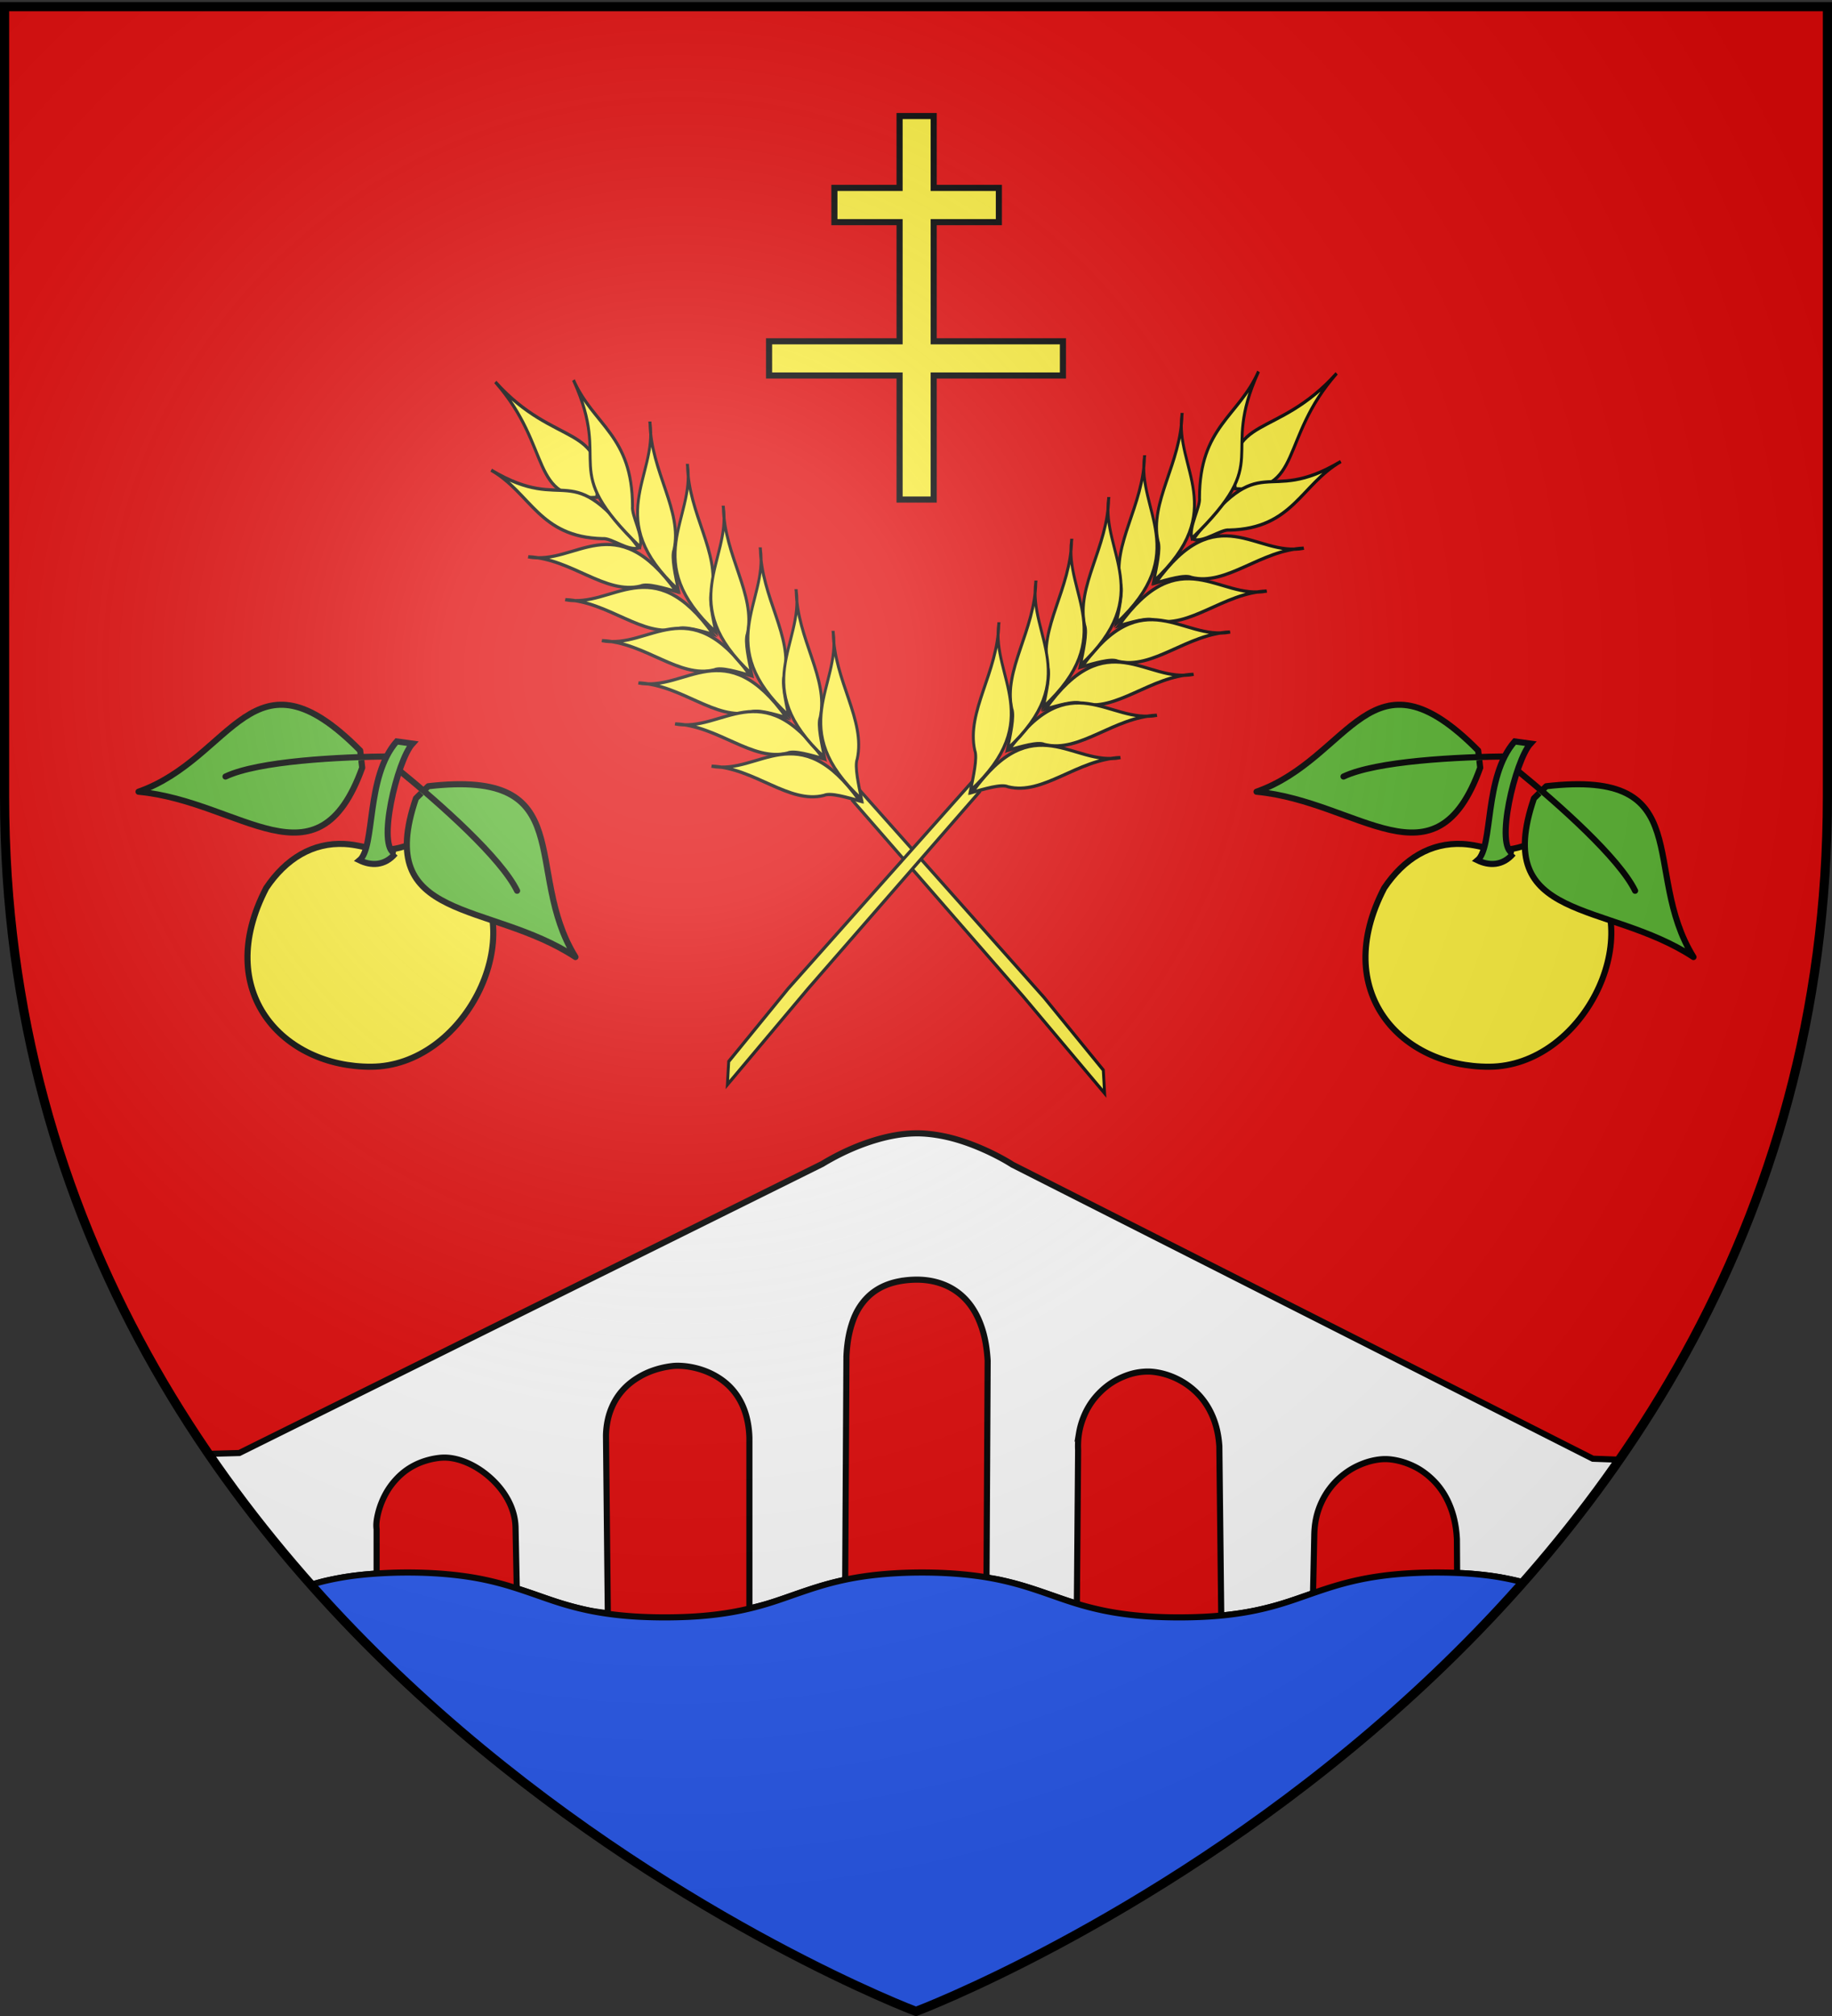 <svg xmlns="http://www.w3.org/2000/svg" xmlns:xlink="http://www.w3.org/1999/xlink" width="600" height="660" version="1.0"><rect width="100%" height="100%" fill="#333333" stroke="none"/><desc>Flag of Canton of Valais (Wallis)</desc><defs><radialGradient xlink:href="#b" id="d" cx="221.445" cy="226.331" r="300" fx="221.445" fy="226.331" gradientTransform="matrix(1.353 0 0 1.349 -77.63 -85.747)" gradientUnits="userSpaceOnUse"/><linearGradient id="b"><stop offset="0" style="stop-color:white;stop-opacity:.314"/><stop offset=".19" style="stop-color:white;stop-opacity:.251"/><stop offset=".6" style="stop-color:#6b6b6b;stop-opacity:.125"/><stop offset="1" style="stop-color:black;stop-opacity:.125"/></linearGradient></defs><g style="display:inline"><path d="m169.25 520-.406-20.031a19 19 0 0 0-.75-4.75 21.7 21.7 0 0 0-1.844-4.406 26 26 0 0 0-2.75-4 29 29 0 0 0-3.437-3.47 29 29 0 0 0-3.875-2.812 26 26 0 0 0-4.125-2.031 20.5 20.5 0 0 0-4.157-1.125 15 15 0 0 0-4-.094c-2.13.245-4.036.724-5.781 1.375a21.9 21.9 0 0 0-4.719 2.438 21.7 21.7 0 0 0-3.656 3.187 24 24 0 0 0-2.781 3.625 26 26 0 0 0-1.906 3.75 26 26 0 0 0-1.188 3.594c-.283 1.131-.479 2.177-.562 3.094s-.054 1.714.03 2.312v14.531c3.137-.213 6.505-.375 10.25-.375 5.265 0 9.888.255 14 .657 4.114.401 7.742.968 11.032 1.656a100 100 0 0 1 9.031 2.344c.553.17 1.053.357 1.594.531M245.438 526.563v-55.907c-.08-2.656-.449-5.013-1.032-7.125s-1.377-3.969-2.344-5.594a20.4 20.4 0 0 0-3.312-4.218 21.5 21.5 0 0 0-3.937-3 24.6 24.6 0 0 0-4.188-2 27 27 0 0 0-4.062-1.125 25 25 0 0 0-3.563-.438c-1.075-.053-2.015-.025-2.75.063a30.5 30.5 0 0 0-3.937.719c-1.306.333-2.62.76-3.875 1.28a25.5 25.5 0 0 0-3.625 1.876 22.6 22.6 0 0 0-3.282 2.437 21 21 0 0 0-2.812 3.094 20.5 20.5 0 0 0-2.188 3.75 22.2 22.2 0 0 0-1.469 4.438 26.6 26.6 0 0 0-.593 5.156l.594 58.187c1.612.233 2.998.545 4.78.719 4.114.402 8.736.625 14 .625 5.265 0 9.856-.223 13.97-.625 4.113-.402 7.74-.968 11.03-1.656.942-.197 1.702-.443 2.595-.657M323.094 516.531l.375-71.062c-.16-2.696-.486-5.14-.969-7.344a32.7 32.7 0 0 0-1.875-5.906 24.7 24.7 0 0 0-2.594-4.656 20.6 20.6 0 0 0-3.156-3.5 19.4 19.4 0 0 0-3.531-2.47 20.7 20.7 0 0 0-3.781-1.593 23.4 23.4 0 0 0-3.875-.844 26 26 0 0 0-3.782-.219c-1.927.03-3.716.215-5.375.532s-3.16.754-4.562 1.344c-1.402.589-2.69 1.31-3.844 2.156a17.8 17.8 0 0 0-3.094 2.906 20.3 20.3 0 0 0-2.437 3.625c-.692 1.316-1.243 2.754-1.719 4.281a34 34 0 0 0-1.125 4.875 47 47 0 0 0-.531 5.438l-.406 73.094c.1-.022.18-.042.28-.063 3.292-.688 6.887-1.255 11-1.656 4.114-.402 8.736-.657 14-.657 5.265 0 9.857.255 13.97.657 2.621.256 4.765.683 7.03 1.062M399.969 528.906l-.625-55.5c-.163-2.349-.522-4.49-1.063-6.437a26.2 26.2 0 0 0-2.094-5.281 23.6 23.6 0 0 0-2.843-4.22 23.4 23.4 0 0 0-3.375-3.25 24.3 24.3 0 0 0-3.625-2.374 25 25 0 0 0-3.656-1.594c-1.2-.41-2.384-.71-3.47-.906a18.4 18.4 0 0 0-2.968-.313 20 20 0 0 0-4.312.406c-1.43.293-2.838.756-4.22 1.344a23.5 23.5 0 0 0-4 2.156 24.3 24.3 0 0 0-3.593 3 24 24 0 0 0-3.031 3.72 24.2 24.2 0 0 0-2.281 4.437 24.5 24.5 0 0 0-1.407 5.031 26.8 26.8 0 0 0-.312 5.625l-.406 50.219c2.684.816 5.481 1.592 8.625 2.25 3.29.688 6.918 1.254 11.03 1.656 4.114.402 8.705.625 13.97.625 5.135 0 9.62-.21 13.656-.594M477.219 515l-.063-11.094a36.5 36.5 0 0 0-.937-6.719 29 29 0 0 0-1.938-5.562 25 25 0 0 0-2.687-4.5 24 24 0 0 0-3.281-3.531 24 24 0 0 0-3.594-2.656 24 24 0 0 0-3.719-1.782 23 23 0 0 0-3.625-1.062c-1.161-.238-2.267-.379-3.281-.406-1.158-.032-2.382.08-3.656.312a22.5 22.5 0 0 0-3.907 1.094 25 25 0 0 0-3.937 1.875 25.3 25.3 0 0 0-3.719 2.719 24.3 24.3 0 0 0-5.937 7.843 25 25 0 0 0-1.813 5.156c-.426 1.86-.661 3.86-.687 6l-.407 18.938c2.118-.732 4.225-1.466 6.469-2.156 2.797-.86 5.772-1.656 9.063-2.344 3.29-.688 6.887-1.255 11-1.656 4.112-.402 8.735-.657 14-.657 2.397 0 4.52.098 6.656.188" style="fill:#e20909;fill-opacity:1;fill-rule:evenodd;stroke:none;stroke-width:1px;stroke-linecap:butt;stroke-linejoin:miter;stroke-opacity:1"/><path d="M1.5 2.188v258.53c0 87.48 28.107 158.567 67 215.25l9.875-.28 190.969-94.657s.98-.62 2.687-1.562a79 79 0 0 1 7.063-3.469c2.923-1.255 6.349-2.503 10-3.437a52 52 0 0 1 5.625-1.125 41 41 0 0 1 5.812-.407c1.945.009 3.87.184 5.781.469 1.912.285 3.806.674 5.625 1.156 3.639.964 7.03 2.254 9.938 3.531a80 80 0 0 1 7.031 3.5 48 48 0 0 1 2.656 1.594l190.126 96.282 8.53.312c39.568-56.99 68.282-128.705 68.282-217.156V2.188z" style="fill:#e20909;fill-opacity:1;fill-rule:evenodd;stroke:none;stroke-width:1px;stroke-linecap:butt;stroke-linejoin:miter;stroke-opacity:1"/><path d="m530.219 477.875-8.532-.312-190.124-96.282s-.963-.638-2.657-1.594a80 80 0 0 0-7.031-3.5c-2.907-1.277-6.299-2.567-9.937-3.53a52 52 0 0 0-5.625-1.157c-1.912-.285-3.837-.46-5.782-.469a41 41 0 0 0-5.812.406c-1.916.27-3.8.658-5.625 1.125-3.651.935-7.077 2.183-10 3.438a79 79 0 0 0-7.063 3.469c-1.706.943-2.687 1.562-2.687 1.562L78.375 475.688l-9.875.28a437.5 437.5 0 0 0 33.469 42.844c1.496-.426 2.964-.87 4.594-1.25a96 96 0 0 1 7.53-1.437c2.713-.408 5.645-.71 8.876-.937.114-.009.26.007.375 0v-14.532a10.2 10.2 0 0 1-.031-2.312c.083-.917.279-1.963.562-3.094a26 26 0 0 1 1.188-3.594 26 26 0 0 1 1.906-3.75 24 24 0 0 1 2.781-3.625 21.7 21.7 0 0 1 3.656-3.187 21.9 21.9 0 0 1 4.719-2.438 24.4 24.4 0 0 1 5.781-1.375 15 15 0 0 1 4 .094c1.37.212 2.763.593 4.156 1.125a26 26 0 0 1 4.125 2.031 29 29 0 0 1 3.875 2.813 29 29 0 0 1 3.438 3.469 26 26 0 0 1 2.75 4 21.7 21.7 0 0 1 1.844 4.406 19 19 0 0 1 .75 4.75L169.25 520c2.197.705 4.357 1.42 6.469 2.156 2.632.918 5.266 1.859 8.062 2.719a100 100 0 0 0 9.031 2.344c1.865.39 4.143.633 6.25.937l-.593-58.187a26.6 26.6 0 0 1 .594-5.156 22.2 22.2 0 0 1 1.468-4.438 20.5 20.5 0 0 1 2.188-3.75 21 21 0 0 1 2.812-3.094 22.6 22.6 0 0 1 3.281-2.437 25.5 25.5 0 0 1 3.625-1.875c1.255-.52 2.57-.948 3.875-1.281a30.5 30.5 0 0 1 3.938-.72c.735-.087 1.675-.115 2.75-.062s2.268.185 3.563.438a27 27 0 0 1 4.062 1.125 24.6 24.6 0 0 1 4.188 2 21.5 21.5 0 0 1 3.937 3 20.4 20.4 0 0 1 3.313 4.219c.966 1.624 1.76 3.482 2.343 5.593.583 2.112.952 4.469 1.031 7.125v55.906c2.23-.532 4.47-1.072 6.47-1.687 2.797-.86 5.428-1.8 8.062-2.719s5.264-1.827 8.062-2.687c2.712-.834 5.61-1.608 8.781-2.282l.407-73.093c.076-1.907.26-3.713.531-5.438.27-1.724.65-3.347 1.125-4.875.476-1.527 1.027-2.965 1.719-4.281a20.3 20.3 0 0 1 2.437-3.625 17.8 17.8 0 0 1 3.094-2.906 18.8 18.8 0 0 1 3.844-2.156c1.401-.59 2.903-1.027 4.562-1.344a31 31 0 0 1 5.375-.531c1.223-.02 2.501.05 3.781.218a23.4 23.4 0 0 1 3.875.844c1.284.398 2.55.922 3.782 1.594a19.4 19.4 0 0 1 3.531 2.469c1.127.989 2.19 2.149 3.156 3.5a24.7 24.7 0 0 1 2.594 4.656 32.7 32.7 0 0 1 1.875 5.906c.483 2.204.81 4.648.969 7.344l-.375 71.062c1.288.216 2.807.344 4 .594 3.29.688 6.266 1.483 9.062 2.344 2.797.86 5.43 1.77 8.063 2.687 2.632.918 5.266 1.859 8.062 2.719.125.038.281.056.406.094l.407-50.219c-.095-1.96.02-3.845.312-5.625a24.5 24.5 0 0 1 1.406-5.031 24.2 24.2 0 0 1 2.282-4.438 24 24 0 0 1 3.031-3.719 24.3 24.3 0 0 1 3.594-3 23.5 23.5 0 0 1 4-2.156c1.38-.588 2.789-1.051 4.219-1.344 1.43-.292 2.89-.428 4.312-.406.89.014 1.883.116 2.969.313 1.085.196 2.27.496 3.469.906s2.424.938 3.656 1.594a24.3 24.3 0 0 1 3.625 2.375 23.4 23.4 0 0 1 3.375 3.25 23.6 23.6 0 0 1 2.844 4.219 26.2 26.2 0 0 1 2.093 5.28c.54 1.949.9 4.09 1.063 6.438l.625 55.5.344-.031c4.112-.402 7.74-.968 11.03-1.656a100 100 0 0 0 9.032-2.344c2.797-.86 5.43-1.8 8.063-2.719.52-.181 1.072-.35 1.593-.531l.406-18.937c.027-2.14.262-4.14.688-6a25 25 0 0 1 1.813-5.157 24.294 24.294 0 0 1 5.938-7.844 25.3 25.3 0 0 1 3.718-2.718 25 25 0 0 1 3.937-1.875 22.5 22.5 0 0 1 3.906-1.094c1.275-.232 2.5-.344 3.657-.312 1.014.027 2.12.168 3.281.406s2.391.588 3.625 1.062a24 24 0 0 1 3.719 1.781 24 24 0 0 1 3.594 2.657 24 24 0 0 1 3.28 3.531 25 25 0 0 1 2.688 4.5 29 29 0 0 1 1.938 5.563c.49 2.04.817 4.288.937 6.718L477.22 515c.762.032 1.641.02 2.375.063 2.789.162 5.378.42 7.781.718 4.342.538 7.968 1.336 11.406 2.188a438 438 0 0 0 31.438-40.094z" style="fill:#fff;fill-opacity:1;fill-rule:evenodd;stroke:#000;stroke-width:2;stroke-linecap:butt;stroke-linejoin:miter;stroke-opacity:1;stroke-miterlimit:4;stroke-dasharray:none"/><path d="M498.676 517.969c-3.438-.852-7.064-1.65-11.406-2.188a120 120 0 0 0-7.781-.718c-2.79-.163-5.779-.25-9.032-.25-5.264 0-9.887.254-14 .656-4.113.401-7.71.968-11 1.656s-6.266 1.483-9.062 2.344c-2.797.86-5.43 1.77-8.063 2.687-2.632.918-5.266 1.859-8.062 2.719a100 100 0 0 1-9.031 2.344c-3.29.688-6.919 1.254-11.032 1.656s-8.735.625-14 .625c-5.264 0-9.856-.223-13.968-.625-4.113-.402-7.741-.968-11.032-1.656a100 100 0 0 1-9.031-2.344c-2.797-.86-5.43-1.8-8.062-2.719-2.633-.918-5.266-1.827-8.063-2.687a101 101 0 0 0-9.062-2.344c-3.29-.688-6.919-1.255-11.032-1.656-4.113-.402-8.704-.657-13.968-.657-5.265 0-9.887.255-14 .657-4.114.401-7.709.968-11 1.656a101 101 0 0 0-9.063 2.344c-2.798.86-5.429 1.77-8.062 2.687-2.634.918-5.265 1.859-8.063 2.719s-5.771 1.655-9.062 2.344c-3.292.688-6.918 1.254-11.032 1.656s-8.704.625-13.968.625c-5.265 0-9.888-.223-14-.625-4.113-.402-7.741-.968-11.032-1.656a100 100 0 0 1-9.031-2.344c-2.797-.86-5.43-1.8-8.062-2.719-2.633-.918-5.266-1.827-8.063-2.687a100 100 0 0 0-9.031-2.344c-3.29-.688-6.919-1.255-11.031-1.656-4.113-.402-8.736-.657-14-.657-3.883 0-7.395.149-10.625.375-3.231.227-6.163.53-8.875.938a96 96 0 0 0-7.532 1.438c-1.629.379-3.098.823-4.593 1.25C188.55 616.487 299.894 658.5 299.894 658.5s111.989-42.252 198.782-140.531z" style="fill:#2b5df2;fill-opacity:1;fill-rule:evenodd;stroke:#000;stroke-width:2;stroke-linecap:butt;stroke-linejoin:miter;stroke-miterlimit:4;stroke-dasharray:none;stroke-opacity:1"/><g style="fill:#fcef3c"><g style="fill:#fcef3c;fill-opacity:1;stroke:#000;stroke-width:1.063;stroke-miterlimit:4;stroke-dasharray:none;stroke-opacity:1;display:inline"><path d="m202.453 377.356-1.273-45.509-1.127-94.423-4.058-.062.229 100.091 1.41 33.903z" style="opacity:1;fill:#fcef3c;fill-opacity:1;fill-rule:evenodd;stroke:#000;stroke-width:1.063;stroke-linecap:butt;stroke-linejoin:miter;stroke-miterlimit:4;stroke-dasharray:none;stroke-opacity:1" transform="matrix(-.659 .737 .601 .672 268.399 -44.878)"/><g style="opacity:1;fill:#fcef3c;fill-opacity:1;stroke:#000;stroke-width:.958;stroke-miterlimit:4;stroke-dasharray:none;stroke-opacity:1"><path d="M1236.49 151.036c-19.492 22.086-11.329 38.487-33.552 37.355-1.55-22.515 14.378-16.025 33.552-37.355z" style="fill:#fcef3c;fill-opacity:1;fill-rule:evenodd;stroke:#000;stroke-width:.958;stroke-linecap:butt;stroke-linejoin:miter;stroke-miterlimit:4;stroke-dasharray:none;stroke-opacity:1;display:inline" transform="matrix(.106 -1.107 .983 .017 -117.306 1491.28)"/><g style="fill:#fcef3c;fill-opacity:1;stroke:#000;stroke-width:.958;stroke-miterlimit:4;stroke-dasharray:none;stroke-opacity:1"><path d="M1210.439 152.46c-13.245 27.249 5.454 25.133-22.223 51.588-1.133-3.377 2.916-9.587 2.551-12.342.138-21.16 13.048-25.216 19.672-39.246zM1185.042 167.54c-2.531 16.137 15.772 27.116-9.524 50.397.91-4.095 2.412-9.997 1.461-12.117-2.788-11.344 7.74-23.86 8.063-38.28z" style="fill:#fcef3c;fill-opacity:1;fill-rule:evenodd;stroke:#000;stroke-width:.958;stroke-linecap:butt;stroke-linejoin:miter;stroke-miterlimit:4;stroke-dasharray:none;stroke-opacity:1;display:inline" transform="matrix(.106 -1.107 .983 .017 -117.306 1491.28)"/><path d="M1172.578 181.23c-2.53 16.138 15.772 27.117-9.524 50.397.91-4.095 2.412-9.997 1.461-12.117-2.788-11.344 7.74-23.86 8.063-38.28z" style="fill:#fcef3c;fill-opacity:1;fill-rule:evenodd;stroke:#000;stroke-width:.958;stroke-linecap:butt;stroke-linejoin:miter;stroke-miterlimit:4;stroke-dasharray:none;stroke-opacity:1;display:inline" transform="matrix(.106 -1.107 .983 .017 -117.306 1491.28)"/><path d="M1160.673 194.722c-2.53 16.138 15.773 27.117-9.524 50.397.91-4.095 2.412-9.997 1.461-12.117-2.788-11.344 7.74-23.86 8.063-38.28z" style="fill:#fcef3c;fill-opacity:1;fill-rule:evenodd;stroke:#000;stroke-width:.958;stroke-linecap:butt;stroke-linejoin:miter;stroke-miterlimit:4;stroke-dasharray:none;stroke-opacity:1;display:inline" transform="matrix(.106 -1.107 .983 .017 -117.306 1491.28)"/><path d="M1148.372 208.214c-2.531 16.138 15.772 27.117-9.524 50.397.91-4.095 2.411-9.997 1.46-12.117-2.787-11.344 7.74-23.86 8.064-38.28z" style="fill:#fcef3c;fill-opacity:1;fill-rule:evenodd;stroke:#000;stroke-width:.958;stroke-linecap:butt;stroke-linejoin:miter;stroke-miterlimit:4;stroke-dasharray:none;stroke-opacity:1;display:inline" transform="matrix(.106 -1.107 .983 .017 -117.306 1491.28)"/><path d="M1136.467 221.706c-2.531 16.138 15.772 27.117-9.524 50.397.91-4.095 2.412-9.997 1.461-12.117-2.788-11.344 7.74-23.86 8.063-38.28z" style="fill:#fcef3c;fill-opacity:1;fill-rule:evenodd;stroke:#000;stroke-width:.958;stroke-linecap:butt;stroke-linejoin:miter;stroke-miterlimit:4;stroke-dasharray:none;stroke-opacity:1;display:inline" transform="matrix(.106 -1.107 .983 .017 -117.306 1491.28)"/><path d="M1124.165 235.198c-2.53 16.138 15.773 27.117-9.524 50.397.91-4.095 2.412-9.996 1.461-12.117-2.788-11.344 7.74-23.86 8.063-38.28z" style="fill:#fcef3c;fill-opacity:1;fill-rule:evenodd;stroke:#000;stroke-width:.958;stroke-linecap:butt;stroke-linejoin:miter;stroke-miterlimit:4;stroke-dasharray:none;stroke-opacity:1;display:inline" transform="matrix(.106 -1.107 .983 .017 -117.306 1491.28)"/></g><g style="fill:#fcef3c;fill-opacity:1;stroke:#000;stroke-width:.958;stroke-miterlimit:4;stroke-dasharray:none;stroke-opacity:1;display:inline"><path d="M1210.439 152.46c-13.245 27.249 5.454 25.133-22.223 51.588-1.133-3.377 2.916-9.587 2.551-12.342.138-21.16 13.048-25.216 19.672-39.246zM1185.042 167.54c-2.531 16.137 15.772 27.116-9.524 50.397.91-4.095 2.412-9.997 1.461-12.117-2.788-11.344 7.74-23.86 8.063-38.28z" style="fill:#fcef3c;fill-opacity:1;fill-rule:evenodd;stroke:#000;stroke-width:.958;stroke-linecap:butt;stroke-linejoin:miter;stroke-miterlimit:4;stroke-dasharray:none;stroke-opacity:1;display:inline" transform="matrix(-.989 .099 -.003 1.102 1385.397 -163.416)"/><path d="M1172.578 181.23c-2.53 16.138 15.772 27.117-9.524 50.397.91-4.095 2.412-9.997 1.461-12.117-2.788-11.344 7.74-23.86 8.063-38.28z" style="fill:#fcef3c;fill-opacity:1;fill-rule:evenodd;stroke:#000;stroke-width:.958;stroke-linecap:butt;stroke-linejoin:miter;stroke-miterlimit:4;stroke-dasharray:none;stroke-opacity:1;display:inline" transform="matrix(-.989 .099 -.003 1.102 1385.397 -163.416)"/><path d="M1160.673 194.722c-2.53 16.138 15.773 27.117-9.524 50.397.91-4.095 2.412-9.997 1.461-12.117-2.788-11.344 7.74-23.86 8.063-38.28z" style="fill:#fcef3c;fill-opacity:1;fill-rule:evenodd;stroke:#000;stroke-width:.958;stroke-linecap:butt;stroke-linejoin:miter;stroke-miterlimit:4;stroke-dasharray:none;stroke-opacity:1;display:inline" transform="matrix(-.989 .099 -.003 1.102 1385.397 -163.416)"/><path d="M1148.372 208.214c-2.531 16.138 15.772 27.117-9.524 50.397.91-4.095 2.411-9.997 1.46-12.117-2.787-11.344 7.74-23.86 8.064-38.28z" style="fill:#fcef3c;fill-opacity:1;fill-rule:evenodd;stroke:#000;stroke-width:.958;stroke-linecap:butt;stroke-linejoin:miter;stroke-miterlimit:4;stroke-dasharray:none;stroke-opacity:1;display:inline" transform="matrix(-.989 .099 -.003 1.102 1385.397 -163.416)"/><path d="M1136.467 221.706c-2.531 16.138 15.772 27.117-9.524 50.397.91-4.095 2.412-9.997 1.461-12.117-2.788-11.344 7.74-23.86 8.063-38.28z" style="fill:#fcef3c;fill-opacity:1;fill-rule:evenodd;stroke:#000;stroke-width:.958;stroke-linecap:butt;stroke-linejoin:miter;stroke-miterlimit:4;stroke-dasharray:none;stroke-opacity:1;display:inline" transform="matrix(-.989 .099 -.003 1.102 1385.397 -163.416)"/><path d="M1124.165 235.198c-2.53 16.138 15.773 27.117-9.524 50.397.91-4.095 2.412-9.996 1.461-12.117-2.788-11.344 7.74-23.86 8.063-38.28z" style="fill:#fcef3c;fill-opacity:1;fill-rule:evenodd;stroke:#000;stroke-width:.958;stroke-linecap:butt;stroke-linejoin:miter;stroke-miterlimit:4;stroke-dasharray:none;stroke-opacity:1;display:inline" transform="matrix(-.989 .099 -.003 1.102 1385.397 -163.416)"/></g></g></g><g style="fill:#fcef3c;fill-opacity:1;stroke:#000;stroke-width:1.063;stroke-miterlimit:4;stroke-dasharray:none;stroke-opacity:1;display:inline"><path d="m202.453 377.356-1.273-45.509-1.127-94.423-4.058-.062.229 100.091 1.41 33.903z" style="opacity:1;fill:#fcef3c;fill-opacity:1;fill-rule:evenodd;stroke:#000;stroke-width:1.063;stroke-linecap:butt;stroke-linejoin:miter;stroke-miterlimit:4;stroke-dasharray:none;stroke-opacity:1" transform="matrix(.659 .737 -.601 .672 331.601 -47.697)"/><g style="opacity:1;fill:#fcef3c;fill-opacity:1;stroke:#000;stroke-width:.958;stroke-miterlimit:4;stroke-dasharray:none;stroke-opacity:1"><path d="M1236.49 151.036c-19.492 22.086-11.329 38.487-33.552 37.355-1.55-22.515 14.378-16.025 33.552-37.355z" style="fill:#fcef3c;fill-opacity:1;fill-rule:evenodd;stroke:#000;stroke-width:.958;stroke-linecap:butt;stroke-linejoin:miter;stroke-miterlimit:4;stroke-dasharray:none;stroke-opacity:1;display:inline" transform="matrix(-.106 -1.107 -.983 .017 717.306 1488.46)"/><g style="fill:#fcef3c;fill-opacity:1;stroke:#000;stroke-width:.958;stroke-miterlimit:4;stroke-dasharray:none;stroke-opacity:1"><path d="M1210.439 152.46c-13.245 27.249 5.454 25.133-22.223 51.588-1.133-3.377 2.916-9.587 2.551-12.342.138-21.16 13.048-25.216 19.672-39.246zM1185.042 167.54c-2.531 16.137 15.772 27.116-9.524 50.397.91-4.095 2.412-9.997 1.461-12.117-2.788-11.344 7.74-23.86 8.063-38.28z" style="fill:#fcef3c;fill-opacity:1;fill-rule:evenodd;stroke:#000;stroke-width:.958;stroke-linecap:butt;stroke-linejoin:miter;stroke-miterlimit:4;stroke-dasharray:none;stroke-opacity:1;display:inline" transform="matrix(-.106 -1.107 -.983 .017 717.306 1488.46)"/><path d="M1172.578 181.23c-2.53 16.138 15.772 27.117-9.524 50.397.91-4.095 2.412-9.997 1.461-12.117-2.788-11.344 7.74-23.86 8.063-38.28z" style="fill:#fcef3c;fill-opacity:1;fill-rule:evenodd;stroke:#000;stroke-width:.958;stroke-linecap:butt;stroke-linejoin:miter;stroke-miterlimit:4;stroke-dasharray:none;stroke-opacity:1;display:inline" transform="matrix(-.106 -1.107 -.983 .017 717.306 1488.46)"/><path d="M1160.673 194.722c-2.53 16.138 15.773 27.117-9.524 50.397.91-4.095 2.412-9.997 1.461-12.117-2.788-11.344 7.74-23.86 8.063-38.28z" style="fill:#fcef3c;fill-opacity:1;fill-rule:evenodd;stroke:#000;stroke-width:.958;stroke-linecap:butt;stroke-linejoin:miter;stroke-miterlimit:4;stroke-dasharray:none;stroke-opacity:1;display:inline" transform="matrix(-.106 -1.107 -.983 .017 717.306 1488.46)"/><path d="M1148.372 208.214c-2.531 16.138 15.772 27.117-9.524 50.397.91-4.095 2.411-9.997 1.46-12.117-2.787-11.344 7.74-23.86 8.064-38.28z" style="fill:#fcef3c;fill-opacity:1;fill-rule:evenodd;stroke:#000;stroke-width:.958;stroke-linecap:butt;stroke-linejoin:miter;stroke-miterlimit:4;stroke-dasharray:none;stroke-opacity:1;display:inline" transform="matrix(-.106 -1.107 -.983 .017 717.306 1488.46)"/><path d="M1136.467 221.706c-2.531 16.138 15.772 27.117-9.524 50.397.91-4.095 2.412-9.997 1.461-12.117-2.788-11.344 7.74-23.86 8.063-38.28z" style="fill:#fcef3c;fill-opacity:1;fill-rule:evenodd;stroke:#000;stroke-width:.958;stroke-linecap:butt;stroke-linejoin:miter;stroke-miterlimit:4;stroke-dasharray:none;stroke-opacity:1;display:inline" transform="matrix(-.106 -1.107 -.983 .017 717.306 1488.46)"/><path d="M1124.165 235.198c-2.53 16.138 15.773 27.117-9.524 50.397.91-4.095 2.412-9.996 1.461-12.117-2.788-11.344 7.74-23.86 8.063-38.28z" style="fill:#fcef3c;fill-opacity:1;fill-rule:evenodd;stroke:#000;stroke-width:.958;stroke-linecap:butt;stroke-linejoin:miter;stroke-miterlimit:4;stroke-dasharray:none;stroke-opacity:1;display:inline" transform="matrix(-.106 -1.107 -.983 .017 717.306 1488.46)"/></g><g style="fill:#fcef3c;fill-opacity:1;stroke:#000;stroke-width:.958;stroke-miterlimit:4;stroke-dasharray:none;stroke-opacity:1;display:inline"><path d="M1210.439 152.46c-13.245 27.249 5.454 25.133-22.223 51.588-1.133-3.377 2.916-9.587 2.551-12.342.138-21.16 13.048-25.216 19.672-39.246zM1185.042 167.54c-2.531 16.137 15.772 27.116-9.524 50.397.91-4.095 2.412-9.997 1.461-12.117-2.788-11.344 7.74-23.86 8.063-38.28z" style="fill:#fcef3c;fill-opacity:1;fill-rule:evenodd;stroke:#000;stroke-width:.958;stroke-linecap:butt;stroke-linejoin:miter;stroke-miterlimit:4;stroke-dasharray:none;stroke-opacity:1;display:inline" transform="matrix(.989 .099 .003 1.102 -785.397 -166.235)"/><path d="M1172.578 181.23c-2.53 16.138 15.772 27.117-9.524 50.397.91-4.095 2.412-9.997 1.461-12.117-2.788-11.344 7.74-23.86 8.063-38.28z" style="fill:#fcef3c;fill-opacity:1;fill-rule:evenodd;stroke:#000;stroke-width:.958;stroke-linecap:butt;stroke-linejoin:miter;stroke-miterlimit:4;stroke-dasharray:none;stroke-opacity:1;display:inline" transform="matrix(.989 .099 .003 1.102 -785.397 -166.235)"/><path d="M1160.673 194.722c-2.53 16.138 15.773 27.117-9.524 50.397.91-4.095 2.412-9.997 1.461-12.117-2.788-11.344 7.74-23.86 8.063-38.28z" style="fill:#fcef3c;fill-opacity:1;fill-rule:evenodd;stroke:#000;stroke-width:.958;stroke-linecap:butt;stroke-linejoin:miter;stroke-miterlimit:4;stroke-dasharray:none;stroke-opacity:1;display:inline" transform="matrix(.989 .099 .003 1.102 -785.397 -166.235)"/><path d="M1148.372 208.214c-2.531 16.138 15.772 27.117-9.524 50.397.91-4.095 2.411-9.997 1.46-12.117-2.787-11.344 7.74-23.86 8.064-38.28z" style="fill:#fcef3c;fill-opacity:1;fill-rule:evenodd;stroke:#000;stroke-width:.958;stroke-linecap:butt;stroke-linejoin:miter;stroke-miterlimit:4;stroke-dasharray:none;stroke-opacity:1;display:inline" transform="matrix(.989 .099 .003 1.102 -785.397 -166.235)"/><path d="M1136.467 221.706c-2.531 16.138 15.772 27.117-9.524 50.397.91-4.095 2.412-9.997 1.461-12.117-2.788-11.344 7.74-23.86 8.063-38.28z" style="fill:#fcef3c;fill-opacity:1;fill-rule:evenodd;stroke:#000;stroke-width:.958;stroke-linecap:butt;stroke-linejoin:miter;stroke-miterlimit:4;stroke-dasharray:none;stroke-opacity:1;display:inline" transform="matrix(.989 .099 .003 1.102 -785.397 -166.235)"/><path d="M1124.165 235.198c-2.53 16.138 15.773 27.117-9.524 50.397.91-4.095 2.412-9.996 1.461-12.117-2.788-11.344 7.74-23.86 8.063-38.28z" style="fill:#fcef3c;fill-opacity:1;fill-rule:evenodd;stroke:#000;stroke-width:.958;stroke-linecap:butt;stroke-linejoin:miter;stroke-miterlimit:4;stroke-dasharray:none;stroke-opacity:1;display:inline" transform="matrix(.989 .099 .003 1.102 -785.397 -166.235)"/></g></g></g></g><path d="M251.879 111.73h42.746V72.729h-21.35V61.52h21.35V37.993h11.168V61.52h21.35v11.21h-21.35v39.002h42.328v11.21h-42.328v40.597h-11.168V122.94h-42.746z" style="fill:#fcef3c;fill-opacity:1;stroke:#000;stroke-width:2;stroke-miterlimit:4;stroke-dasharray:none;stroke-opacity:1"/><path d="M119.296 231.282c-8.543 2.757-12.574-.375-19.673-.744-10.481-.544-19.267 4.842-25.689 14.406-17.663 33.956 5.545 58.67 34.412 58.517 30.316-.16 51.453-42.213 33.142-63.165-8.84-7.444-18.162-9.944-22.192-9.014z" style="fill:#fcef3c;fill-opacity:1;fill-rule:nonzero;stroke:#000;stroke-width:2;stroke-linecap:butt;stroke-linejoin:round;stroke-miterlimit:4;stroke-dasharray:none;stroke-opacity:1;display:inline" transform="translate(13.26 45.77)"/><path d="M175.214 267.548c-17.49-28.184 1.937-61.703-48.21-55.921l-4.033 3.963c-13.976 40.848 24 33.399 52.243 51.958z" style="fill:#5ab532;fill-opacity:1;fill-rule:evenodd;stroke:#000;stroke-width:2;stroke-linecap:butt;stroke-linejoin:round;stroke-miterlimit:4;stroke-dasharray:none;stroke-opacity:1" transform="translate(13.26 45.77)"/><path d="M117.392 206.363c13.741 11.207 33.468 28.748 38.703 39.486" style="fill:#5ab532;fill-opacity:1;fill-rule:evenodd;stroke:#000;stroke-width:2;stroke-linecap:round;stroke-linejoin:round;stroke-miterlimit:4;stroke-dasharray:none;stroke-opacity:1" transform="translate(13.26 45.77)"/><path d="M32.106 213.427c31.275-11.05 37.082-49.354 72.593-13.477l.667 5.614c-14.644 40.613-39.615 11.048-73.26 7.863z" style="fill:#5ab532;fill-opacity:1;fill-rule:evenodd;stroke:#000;stroke-width:2;stroke-linecap:butt;stroke-linejoin:round;stroke-miterlimit:4;stroke-dasharray:none;stroke-opacity:1" transform="translate(13.26 45.77)"/><path d="M115.491 201.854c-17.732.15-44.094 1.498-54.896 6.602" style="fill:#5ab532;fill-opacity:1;fill-rule:evenodd;stroke:#000;stroke-width:2;stroke-linecap:round;stroke-linejoin:round;stroke-miterlimit:4;stroke-dasharray:none;stroke-opacity:1" transform="translate(13.26 45.77)"/><path d="M116.19 233.671c-6.237-1.862.635-30.553 5.645-35.991l-5.18-.716c-10.226 11.687-6.902 34.544-12.173 38.914 3.713 1.814 8.223 1.935 11.707-2.207z" style="fill:#5ab532;fill-opacity:1;fill-rule:evenodd;stroke:#00000a;stroke-width:2;stroke-linecap:butt;stroke-linejoin:miter;stroke-miterlimit:4;stroke-dasharray:none;stroke-opacity:1;display:inline" transform="translate(13.26 45.77)"/><path d="M119.296 231.282c-8.543 2.757-12.574-.375-19.673-.744-10.481-.544-19.267 4.842-25.689 14.406-17.663 33.956 5.545 58.67 34.412 58.517 30.316-.16 51.453-42.213 33.142-63.165-8.84-7.444-18.162-9.944-22.192-9.014z" style="fill:#fcef3c;fill-opacity:1;fill-rule:nonzero;stroke:#000;stroke-width:2;stroke-linecap:butt;stroke-linejoin:round;stroke-miterlimit:4;stroke-dasharray:none;stroke-opacity:1;display:inline" transform="translate(379.42 45.77)"/><path d="M175.214 267.548c-17.49-28.184 1.937-61.703-48.21-55.921l-4.033 3.963c-13.976 40.848 24 33.399 52.243 51.958z" style="fill:#5ab532;fill-opacity:1;fill-rule:evenodd;stroke:#000;stroke-width:2;stroke-linecap:butt;stroke-linejoin:round;stroke-miterlimit:4;stroke-dasharray:none;stroke-opacity:1" transform="translate(379.42 45.77)"/><path d="M117.392 206.363c13.741 11.207 33.468 28.748 38.703 39.486" style="fill:#5ab532;fill-opacity:1;fill-rule:evenodd;stroke:#000;stroke-width:2;stroke-linecap:round;stroke-linejoin:round;stroke-miterlimit:4;stroke-dasharray:none;stroke-opacity:1" transform="translate(379.42 45.77)"/><path d="M32.106 213.427c31.275-11.05 37.082-49.354 72.593-13.477l.667 5.614c-14.644 40.613-39.615 11.048-73.26 7.863z" style="fill:#5ab532;fill-opacity:1;fill-rule:evenodd;stroke:#000;stroke-width:2;stroke-linecap:butt;stroke-linejoin:round;stroke-miterlimit:4;stroke-dasharray:none;stroke-opacity:1" transform="translate(379.42 45.77)"/><path d="M115.491 201.854c-17.732.15-44.094 1.498-54.896 6.602" style="fill:#5ab532;fill-opacity:1;fill-rule:evenodd;stroke:#000;stroke-width:2;stroke-linecap:round;stroke-linejoin:round;stroke-miterlimit:4;stroke-dasharray:none;stroke-opacity:1" transform="translate(379.42 45.77)"/><path d="M116.19 233.671c-6.237-1.862.635-30.553 5.645-35.991l-5.18-.716c-10.226 11.687-6.902 34.544-12.173 38.914 3.713 1.814 8.223 1.935 11.707-2.207z" style="fill:#5ab532;fill-opacity:1;fill-rule:evenodd;stroke:#00000a;stroke-width:2;stroke-linecap:butt;stroke-linejoin:miter;stroke-miterlimit:4;stroke-dasharray:none;stroke-opacity:1;display:inline" transform="translate(379.42 45.77)"/></g><path d="M300 658.5s298.5-112.32 298.5-397.772V2.176H1.5v258.552C1.5 546.18 300 658.5 300 658.5" style="opacity:1;fill:url(#d);fill-opacity:1;fill-rule:evenodd;stroke:none;stroke-width:1px;stroke-linecap:butt;stroke-linejoin:miter;stroke-opacity:1"/><path d="M300 658.5S1.5 546.18 1.5 260.728V2.176h597v258.552C598.5 546.18 300 658.5 300 658.5z" style="opacity:1;fill:none;fill-opacity:1;fill-rule:evenodd;stroke:#000;stroke-width:3;stroke-linecap:butt;stroke-linejoin:miter;stroke-miterlimit:4;stroke-dasharray:none;stroke-opacity:1"/></svg>